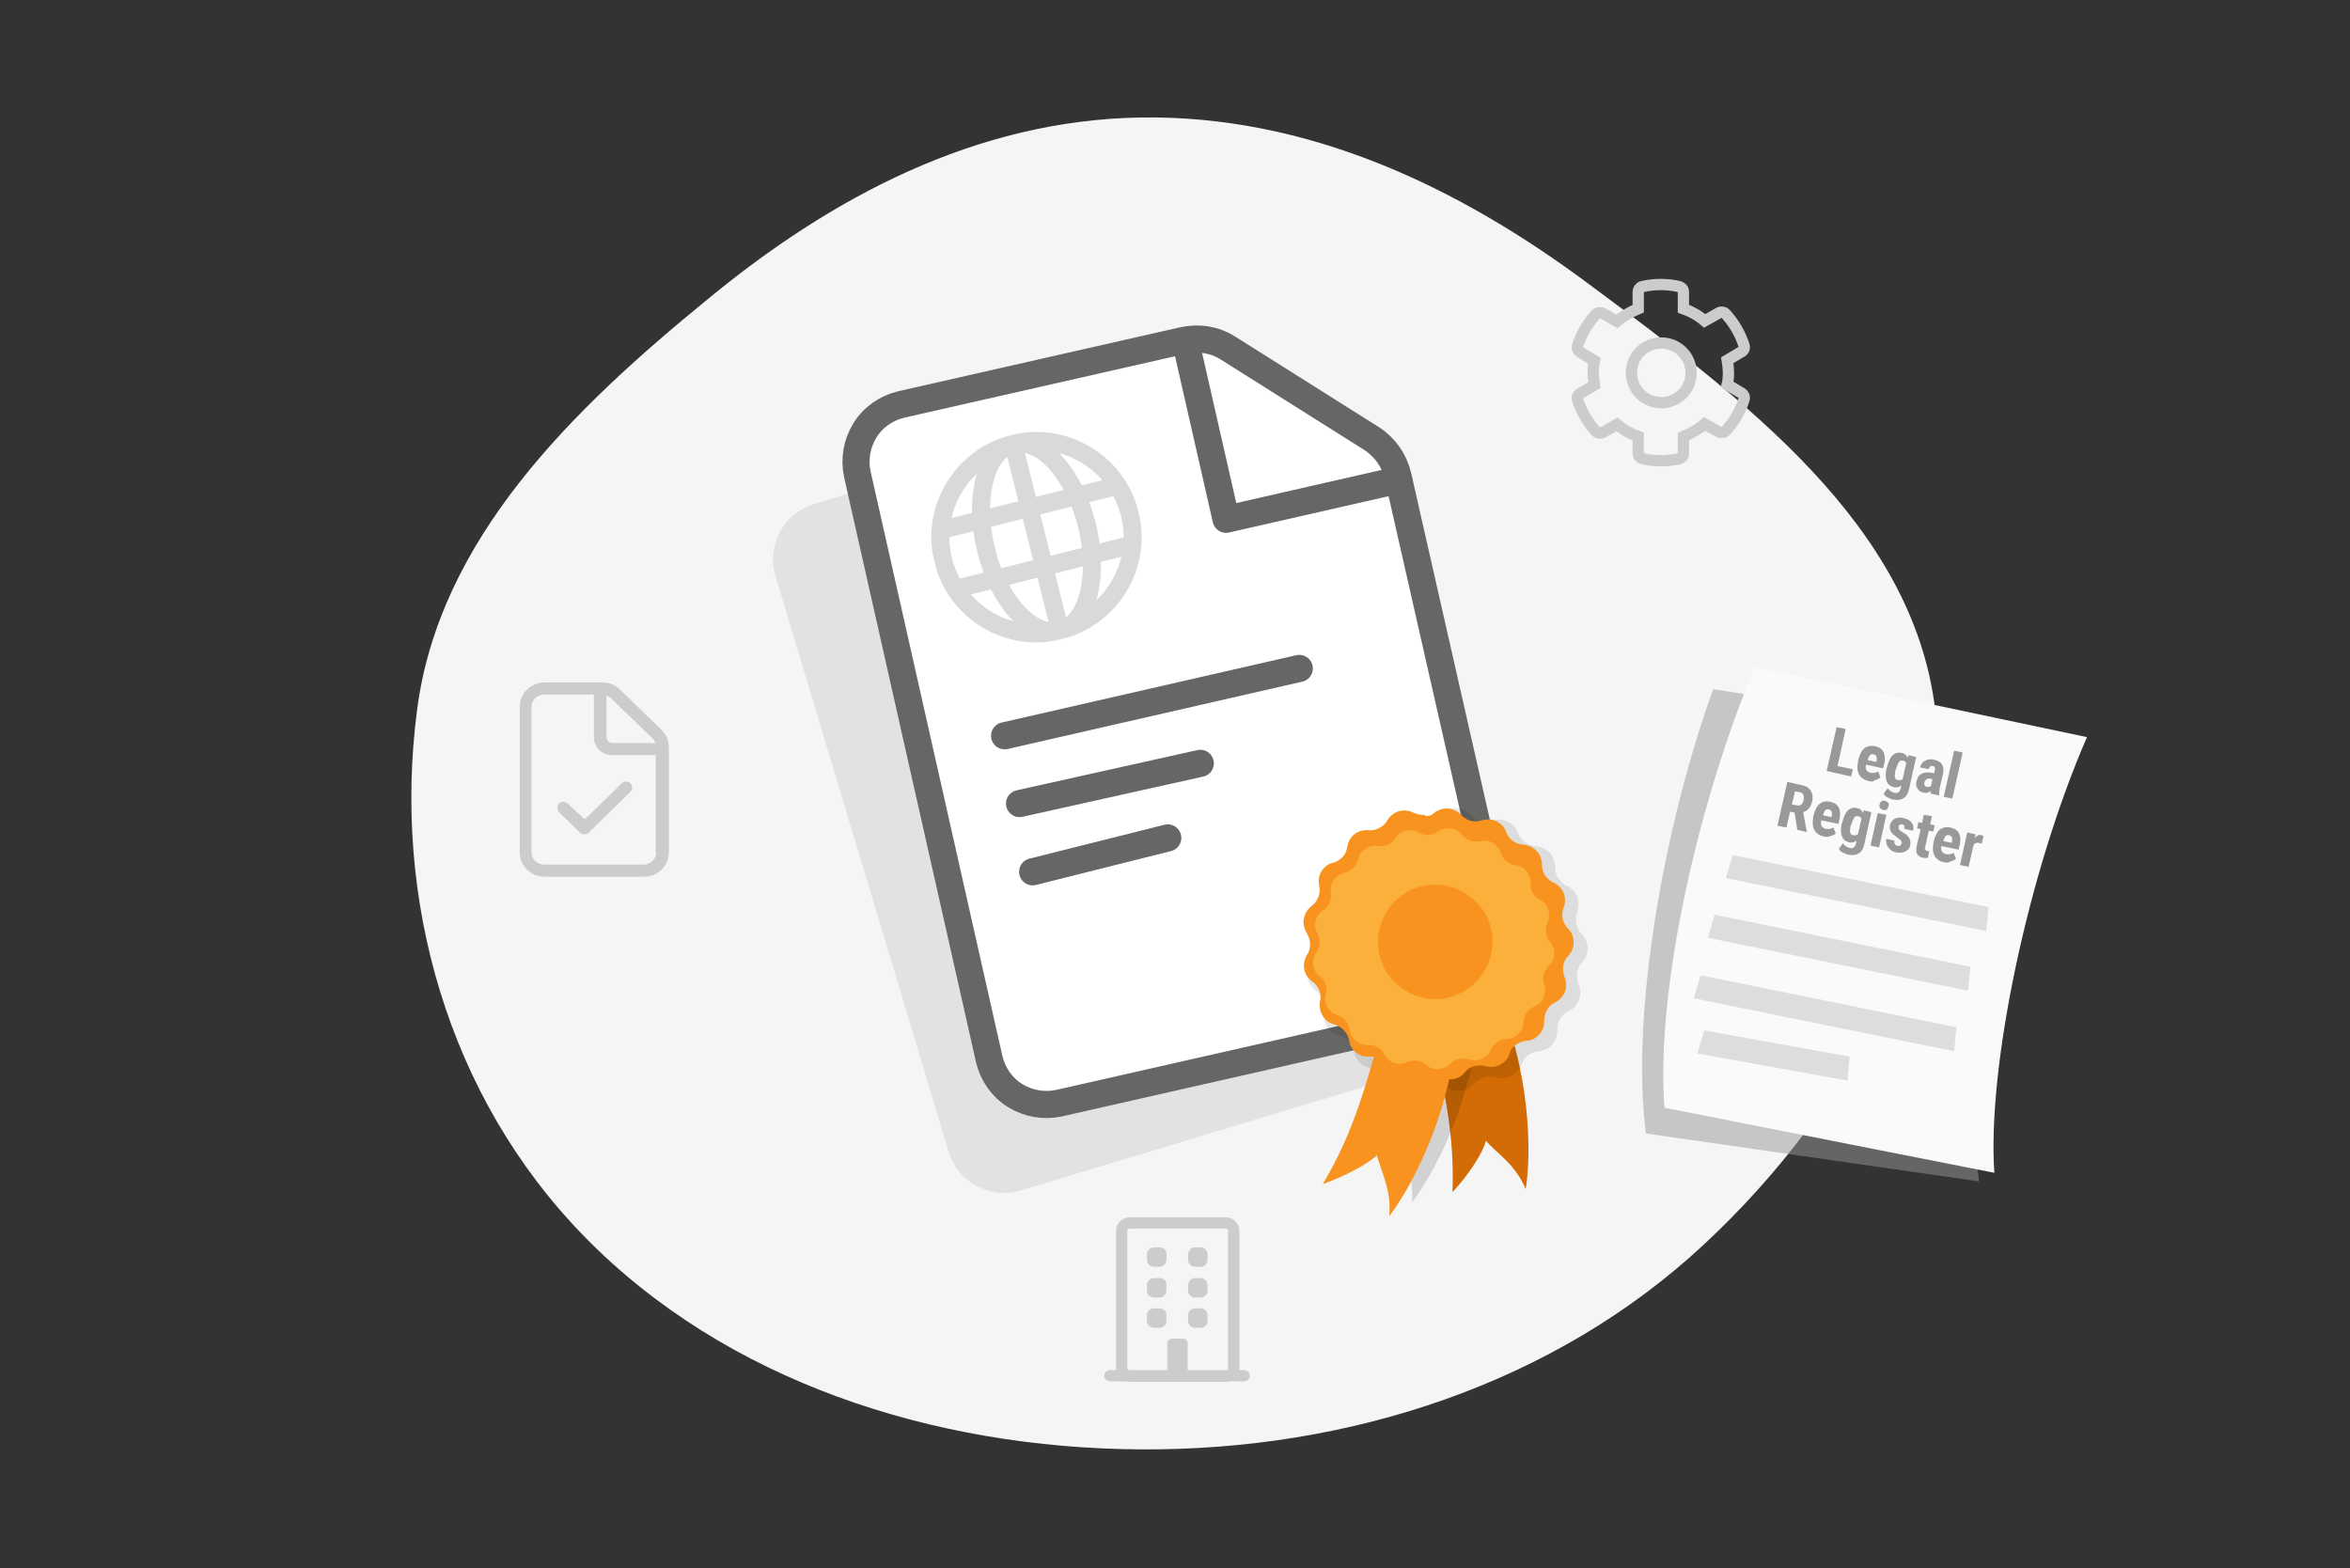 <?xml version="1.0" encoding="utf-8"?>
<!-- Generator: Adobe Illustrator 27.3.1, SVG Export Plug-In . SVG Version: 6.00 Build 0)  -->
<svg version="1.1" id="Layer_1" xmlns="http://www.w3.org/2000/svg" xmlns:xlink="http://www.w3.org/1999/xlink" x="0px" y="0px"
	 viewBox="0 0 520 347" style="enable-background:new 0 0 520 347;" xml:space="preserve">
<rect x="0" y="0" width="520" height="347" fill="#333333" stroke="none"/>
<style type="text/css">
	.st0{fill-rule:evenodd;clip-rule:evenodd;fill:#F5F5F5;}
	.st1{opacity:0.5;fill:#999999;enable-background:new    ;}
	.st2{fill:#FAFAFA;}
	.st3{fill:#999999;}
	.st4{fill:#DDDDDD;}
	.st5{fill:none;stroke:#CCCCCC;stroke-width:2.5;stroke-linecap:round;stroke-linejoin:round;}
	.st6{fill:#CCCCCC;}
	.st7{fill:#E2E2E2;}
	.st8{fill:#FFFFFF;stroke:#666665;stroke-width:6;stroke-linecap:round;stroke-linejoin:round;}
	.st9{fill:none;stroke:#666665;stroke-width:6;stroke-linecap:round;stroke-linejoin:round;}
	.st10{opacity:0.5;}
	.st11{clip-path:url(#SVGID_00000145759476224052567340000015747067274784085644_);}
	.st12{fill:none;stroke:#666665;stroke-width:4;stroke-linecap:round;stroke-linejoin:round;}
	.st13{fill:#D36C05;}
	.st14{opacity:0.1;enable-background:new    ;}
	.st15{opacity:0.141;enable-background:new    ;}
	.st16{fill:#F7931E;}
	.st17{fill:#FBB03B;}
	.st18{fill:none;stroke:#CCCCCC;stroke-width:2.5;stroke-linecap:round;stroke-miterlimit:10;}
</style>
<path class="st0" d="M252.3,26c36.9-0.6,70.2,15.2,99.2,36.8c34.2,25.4,71.7,53.2,76.7,94.1c5.3,44-17.7,87.3-51.1,118.4
	c-33,30.8-78.5,45.7-124.8,45.4c-46-0.3-91.7-15.1-123-47.1c-30.3-31-42.5-74.8-37-116.6c4.9-37.6,34-66.1,64.3-90.8
	C184,43.6,216,26.6,252.3,26z"/>
<path class="st1" d="M379.1,152.5l74.2,11.6c-11.5,30.8-18.3,74.1-15.4,97.3l-73.7-10.6C360.7,223.7,368.6,181.3,379.1,152.5z"/>
<path class="st2" d="M388.3,147.6l73.5,15.5c-13.1,30.1-22.1,73.1-20.5,96.4l-73-14.4C366.3,217.8,376.4,175.8,388.3,147.6z"/>
<path class="st3" d="M406.6,169.5l3.4,0.7l-0.4,1.6l-5.4-1.2l2.2-9.7l2,0.4L406.6,169.5z M413.5,172.8c-1-0.2-1.7-0.7-2.1-1.4
	c-0.4-0.7-0.5-1.6-0.3-2.7l0.1-0.6c0.3-1.1,0.7-2,1.3-2.5s1.4-0.7,2.4-0.5c0.9,0.2,1.5,0.6,1.9,1.3c0.3,0.7,0.4,1.6,0.1,2.7
	l-0.2,0.9l-3.8-0.8c-0.1,0.5-0.1,1,0.1,1.2c0.2,0.3,0.5,0.5,0.9,0.6c0.6,0.1,1.2,0,1.7-0.3l0.5,1.3c-0.3,0.3-0.7,0.5-1.2,0.6
	C414.5,173,414,173,413.5,172.8z M413.3,168.2l1.9,0.4l0-0.2c0.1-0.4,0.1-0.8,0-1c-0.1-0.3-0.3-0.4-0.6-0.5c-0.3-0.1-0.6,0-0.8,0.2
	C413.6,167.3,413.4,167.6,413.3,168.2z M417.6,169.6c0.3-1.2,0.7-2,1.2-2.5c0.6-0.5,1.2-0.7,2-0.5c0.7,0.1,1.1,0.5,1.3,1.1l0.2-0.6
	l1.7,0.4l-1.6,7.2c-0.2,0.9-0.6,1.6-1.2,1.9c-0.6,0.4-1.4,0.5-2.4,0.3c-0.4-0.1-0.8-0.3-1.2-0.5c-0.4-0.2-0.7-0.5-0.8-0.8l0.9-1.2
	c0.1,0.2,0.3,0.4,0.6,0.6c0.3,0.2,0.5,0.3,0.8,0.4c0.4,0.1,0.7,0.1,1-0.1c0.2-0.2,0.4-0.5,0.5-0.9l0.1-0.6c-0.5,0.4-1,0.5-1.6,0.4
	c-0.8-0.2-1.3-0.6-1.6-1.3c-0.3-0.7-0.3-1.6-0.1-2.7L417.6,169.6z M419.4,170.5c-0.1,0.7-0.2,1.2-0.1,1.5c0.1,0.3,0.3,0.6,0.7,0.6
	c0.4,0.1,0.7,0,1-0.2l0.8-3.5c-0.1-0.3-0.4-0.6-0.7-0.6c-0.4-0.1-0.7,0-0.9,0.3c-0.2,0.3-0.4,0.7-0.6,1.4L419.4,170.5z M427.2,175.6
	c0-0.1,0-0.3,0-0.6c-0.4,0.4-1,0.5-1.5,0.4c-0.6-0.1-1.1-0.4-1.4-0.9c-0.3-0.5-0.4-1-0.2-1.7c0.2-0.8,0.5-1.3,1.1-1.6
	c0.6-0.3,1.3-0.4,2.2-0.2l0.6,0.1l0.1-0.6c0.1-0.3,0.1-0.6,0-0.7c-0.1-0.2-0.2-0.3-0.4-0.3c-0.5-0.1-0.8,0.1-0.9,0.7l-1.9-0.4
	c0.1-0.7,0.5-1.2,1.1-1.5c0.6-0.3,1.3-0.4,2-0.2c0.8,0.2,1.4,0.5,1.7,1c0.3,0.5,0.4,1.1,0.3,1.9l-0.8,3.4c-0.1,0.6-0.1,1.1-0.1,1.5
	l0,0.1L427.2,175.6z M426.3,174.1c0.2,0,0.4,0,0.6,0c0.2-0.1,0.3-0.1,0.4-0.2l0.3-1.5l-0.5-0.1c-0.3-0.1-0.6,0-0.8,0.1
	c-0.2,0.2-0.4,0.4-0.5,0.8C425.8,173.7,425.9,174,426.3,174.1z M432,176.7l-1.9-0.4l2.3-10.2l1.9,0.4L432,176.7z M397.1,179.8
	l-1-0.2l-0.8,3.5l-2-0.4l2.2-9.7l3.1,0.7c1,0.2,1.7,0.6,2.1,1.3c0.4,0.6,0.5,1.4,0.3,2.3c-0.3,1.3-1,2.1-2,2.4l0.8,4.3l0,0.1
	l-2.1-0.5L397.1,179.8z M396.5,178l1.1,0.2c0.4,0.1,0.7,0,1-0.2c0.3-0.2,0.4-0.5,0.5-1c0.2-1-0.1-1.5-0.8-1.7l-1.1-0.2L396.5,178z
	 M403.6,185.1c-1-0.2-1.7-0.7-2.1-1.4c-0.4-0.7-0.5-1.6-0.3-2.7l0.1-0.6c0.3-1.1,0.7-2,1.3-2.5s1.4-0.7,2.4-0.5
	c0.9,0.2,1.5,0.6,1.9,1.3c0.3,0.7,0.4,1.6,0.1,2.7l-0.2,0.9l-3.8-0.8c-0.1,0.5-0.1,1,0.1,1.3c0.2,0.3,0.5,0.5,0.9,0.6
	c0.6,0.1,1.2,0,1.7-0.3l0.5,1.3c-0.3,0.3-0.7,0.5-1.2,0.6C404.6,185.2,404.1,185.2,403.6,185.1z M403.4,180.4l1.9,0.4l0-0.2
	c0.1-0.4,0.1-0.8,0-1c-0.1-0.3-0.3-0.4-0.6-0.5c-0.3-0.1-0.6,0-0.8,0.2C403.7,179.5,403.5,179.9,403.4,180.4z M407.7,181.8
	c0.3-1.2,0.7-2,1.2-2.5c0.6-0.5,1.2-0.7,2-0.5c0.7,0.1,1.1,0.5,1.3,1.1l0.2-0.6l1.7,0.4l-1.6,7.2c-0.2,0.9-0.6,1.6-1.2,1.9
	c-0.6,0.4-1.4,0.5-2.4,0.3c-0.4-0.1-0.8-0.3-1.2-0.5c-0.4-0.2-0.7-0.5-0.8-0.8l0.9-1.2c0.1,0.2,0.3,0.4,0.6,0.6
	c0.3,0.2,0.5,0.3,0.8,0.4c0.4,0.1,0.7,0.1,1-0.1c0.2-0.2,0.4-0.5,0.5-0.9l0.1-0.6c-0.5,0.4-1,0.5-1.6,0.4c-0.8-0.2-1.3-0.6-1.6-1.3
	c-0.3-0.7-0.3-1.6-0.1-2.7L407.7,181.8z M409.5,182.7c-0.1,0.7-0.2,1.2-0.1,1.5c0.1,0.3,0.3,0.6,0.7,0.6c0.4,0.1,0.7,0,1-0.2
	l0.8-3.4c-0.1-0.3-0.4-0.6-0.7-0.6c-0.4-0.1-0.7,0-0.9,0.3c-0.2,0.3-0.4,0.7-0.6,1.4L409.5,182.7z M415.8,187.5l-1.9-0.4l1.6-7.2
	l1.9,0.4L415.8,187.5z M415.9,178c0.1-0.3,0.2-0.5,0.4-0.7c0.2-0.1,0.5-0.2,0.8-0.1c0.3,0.1,0.5,0.2,0.7,0.4
	c0.1,0.2,0.2,0.5,0.1,0.8c-0.1,0.3-0.2,0.5-0.4,0.7c-0.2,0.2-0.5,0.2-0.8,0.1c-0.3-0.1-0.5-0.2-0.7-0.4
	C415.9,178.6,415.8,178.3,415.9,178z M420.8,186.6c0-0.2,0-0.3-0.1-0.5c-0.1-0.2-0.4-0.4-0.9-0.8c-0.7-0.5-1.2-0.9-1.4-1.3
	c-0.2-0.4-0.3-0.9-0.2-1.4c0.1-0.6,0.5-1.1,1-1.4c0.6-0.3,1.2-0.4,2-0.2c0.8,0.2,1.4,0.5,1.8,1c0.4,0.5,0.5,1.1,0.3,1.8l-1.9-0.4
	c0.1-0.6,0-0.9-0.5-1c-0.2,0-0.4,0-0.5,0.1c-0.2,0.1-0.3,0.3-0.3,0.5c0,0.2,0,0.3,0.1,0.5c0.1,0.2,0.4,0.4,0.9,0.7
	c0.7,0.4,1.2,0.9,1.4,1.3c0.2,0.4,0.3,0.9,0.2,1.5c-0.1,0.6-0.5,1.1-1.1,1.4c-0.6,0.3-1.3,0.3-2,0.2c-0.5-0.1-1-0.3-1.3-0.6
	c-0.4-0.3-0.6-0.7-0.8-1.1c-0.1-0.4-0.2-0.8-0.1-1.3l1.8,0.4c-0.1,0.3,0,0.6,0.1,0.8c0.1,0.2,0.3,0.3,0.7,0.4
	C420.4,187.2,420.7,187,420.8,186.6z M427.5,180.6l-0.4,1.8l1,0.2l-0.3,1.4l-1-0.2l-0.8,3.6c-0.1,0.3-0.1,0.5,0,0.6
	c0.1,0.1,0.2,0.2,0.4,0.3c0.2,0,0.3,0.1,0.5,0l-0.3,1.5c-0.3,0.1-0.7,0-1.1,0c-1.2-0.3-1.7-1.1-1.4-2.5l0.9-3.8l-0.8-0.2l0.3-1.4
	l0.8,0.2l0.4-1.8L427.5,180.6z M430.2,190.8c-1-0.2-1.7-0.7-2.1-1.4c-0.4-0.7-0.5-1.6-0.3-2.7l0.1-0.6c0.3-1.1,0.7-2,1.3-2.5
	c0.6-0.5,1.4-0.7,2.4-0.5c0.9,0.2,1.5,0.6,1.9,1.3c0.3,0.7,0.4,1.6,0.1,2.7l-0.2,0.9l-3.8-0.8c-0.1,0.5-0.1,1,0.1,1.2
	c0.2,0.3,0.5,0.5,0.9,0.6c0.6,0.1,1.2,0,1.7-0.3l0.5,1.3c-0.3,0.3-0.7,0.5-1.2,0.6C431.2,190.9,430.7,190.9,430.2,190.8z M430,186.1
	l1.9,0.4l0-0.2c0.1-0.4,0.1-0.8,0-1c-0.1-0.3-0.3-0.4-0.6-0.5c-0.3-0.1-0.6,0-0.8,0.2C430.3,185.2,430.2,185.6,430,186.1z
	 M438.5,186.7l-0.6-0.2c-0.5-0.1-0.9,0-1.2,0.5l-1.1,4.8l-1.9-0.4l1.6-7.2l1.8,0.4l-0.1,0.8c0.4-0.5,0.9-0.8,1.4-0.6
	c0.2,0,0.4,0.1,0.5,0.2L438.5,186.7z"/>
<path class="st4" d="M383.4,189.2l-1.5,5.1l57.6,11.7l0.5-5.3L383.4,189.2z"/>
<path class="st4" d="M379.4,202.4l-1.5,5.1l57.6,11.7l0.5-5.3L379.4,202.4z"/>
<path class="st4" d="M376.3,215.8l-1.5,5.1l57.6,11.7l0.5-5.3L376.3,215.8z"/>
<path class="st4" d="M377.1,228l-1.5,5.1l33.2,6l0.5-5.3L377.1,228z"/>
<path class="st5" d="M271.2,270.6H250c-1,0-1.8,0.8-1.8,1.8v30.3c0,1,0.8,1.8,1.8,1.8h21.2c1,0,1.8-0.8,1.8-1.8v-30.3
	C273,271.4,272.2,270.6,271.2,270.6z"/>
<path class="st6" d="M256.6,276h-1.3c-0.8,0-1.5,0.7-1.5,1.5v1.3c0,0.8,0.7,1.5,1.5,1.5h1.3c0.8,0,1.5-0.7,1.5-1.5v-1.3
	C258.2,276.7,257.5,276,256.6,276z"/>
<path class="st6" d="M265.7,276h-1.3c-0.8,0-1.5,0.7-1.5,1.5v1.3c0,0.8,0.7,1.5,1.5,1.5h1.3c0.8,0,1.5-0.7,1.5-1.5v-1.3
	C267.2,276.7,266.5,276,265.7,276z"/>
<path class="st6" d="M256.6,282.8h-1.3c-0.8,0-1.5,0.7-1.5,1.5v1.3c0,0.8,0.7,1.5,1.5,1.5h1.3c0.8,0,1.5-0.7,1.5-1.5v-1.3
	C258.2,283.5,257.5,282.8,256.6,282.8z"/>
<path class="st6" d="M265.7,282.8h-1.3c-0.8,0-1.5,0.7-1.5,1.5v1.3c0,0.8,0.7,1.5,1.5,1.5h1.3c0.8,0,1.5-0.7,1.5-1.5v-1.3
	C267.2,283.5,266.5,282.8,265.7,282.8z"/>
<path class="st6" d="M256.6,289.5h-1.3c-0.8,0-1.5,0.7-1.5,1.5v1.3c0,0.8,0.7,1.5,1.5,1.5h1.3c0.8,0,1.5-0.7,1.5-1.5v-1.3
	C258.2,290.2,257.5,289.5,256.6,289.5z"/>
<path class="st6" d="M265.7,289.5h-1.3c-0.8,0-1.5,0.7-1.5,1.5v1.3c0,0.8,0.7,1.5,1.5,1.5h1.3c0.8,0,1.5-0.7,1.5-1.5v-1.3
	C267.2,290.2,266.5,289.5,265.7,289.5z"/>
<path class="st6" d="M258.3,304.4v-7.2c0-0.1,0-0.2,0.1-0.4s0.1-0.2,0.2-0.3c0.1-0.1,0.2-0.2,0.3-0.2c0.1,0,0.2-0.1,0.4-0.1h2.5
	c0.2,0,0.5,0.1,0.7,0.3c0.2,0.2,0.3,0.4,0.3,0.7v7.2H258.3z"/>
<path class="st5" d="M245.6,304.4h29.7"/>
<path class="st7" d="M209.9,254.8c1,3.3,3.2,6,6.2,7.6c3,1.6,6.5,2,9.8,1l87.1-26.3c1.6-0.5,3.1-1.3,4.4-2.4
	c1.3-1.1,2.4-2.4,3.2-3.9c0.8-1.5,1.3-3.1,1.5-4.8c0.2-1.7,0-3.4-0.5-5L291,119.5c-1-3.3-3.2-6-6.2-7.7L251.5,94
	c-1.5-0.8-3.1-1.3-4.8-1.5c-1.7-0.2-3.4,0-5,0.5l-61.5,18.5c-3.3,1-6,3.2-7.6,6.2c-1.6,3-2,6.5-1,9.8L209.9,254.8z"/>
<path class="st8" d="M218.9,234.4c0.8,3.3,2.8,6.2,5.7,8c2.9,1.8,6.4,2.4,9.7,1.7L323,224c1.6-0.4,3.2-1.1,4.6-2
	c1.4-1,2.6-2.2,3.5-3.6c0.9-1.4,1.5-3,1.8-4.7c0.3-1.7,0.2-3.4-0.1-5l-23.5-103.5c-0.8-3.3-2.8-6.2-5.7-8.1l-31.9-20.1
	c-1.4-0.9-3-1.5-4.7-1.8c-1.7-0.3-3.4-0.2-5,0.1l-62.6,14.2c-3.3,0.8-6.2,2.8-8,5.7c-1.8,2.9-2.4,6.4-1.7,9.7L218.9,234.4z"/>
<path class="st9" d="M262.6,76.7l8.7,38.2l38.2-8.7"/>
<g class="st10">
	<g>
		<defs>
			
				<rect id="SVGID_1_" x="206.1" y="95.6" transform="matrix(0.97 -0.243 0.243 0.97 -22.008 59.271)" width="46.5" height="46.5"/>
		</defs>
		<clipPath id="SVGID_00000178921825344061040480000018190240440598526648_">
			<use xlink:href="#SVGID_1_"  style="overflow:visible;"/>
		</clipPath>
		<g style="clip-path:url(#SVGID_00000178921825344061040480000018190240440598526648_);">
			<g class="st10">
				<path class="st12" d="M234.5,139.5c11.4-2.9,18.3-14.4,15.5-25.8c-2.9-11.4-14.4-18.3-25.8-15.5c-11.4,2.9-18.3,14.4-15.5,25.8
					C211.6,135.4,223.1,142.4,234.5,139.5z"/>
				<path class="st12" d="M234.5,139.5c6.2-1.5,8.8-12,6-23.4c-2.9-11.4-10.2-19.4-16.3-17.8c-6.2,1.5-8.8,12-6,23.4
					S228.4,141.1,234.5,139.5z"/>
				<path class="st12" d="M208.9,117.1l37.9-9.5"/>
				<path class="st12" d="M211.9,130.2l37.9-9.5"/>
				<path class="st12" d="M224.3,98.5l10.2,40.8"/>
			</g>
		</g>
	</g>
</g>
<path class="st9" d="M222.3,162.8l65.2-14.9"/>
<path class="st9" d="M225.6,177.8l40-8.9"/>
<path class="st9" d="M228.5,192.9l29.9-7.5"/>
<path class="st13" d="M315.9,224.8c3.6,15.8,6,25.8,5.5,39c3.6-3.9,6.8-8.8,7.4-11.4c2,2.5,6.5,5.1,8.8,10.7
	c1.3-7.7,1.1-26.2-6.4-42.8L315.9,224.8z"/>
<path class="st14" d="M319.2,179.8c0.9-0.7,2.1-1.1,3.2-1c1.2,0.1,2.2,0.6,3,1.5c0.6,0.7,1.3,1.1,2.2,1.4c0.8,0.2,1.7,0.2,2.6-0.1
	c1.1-0.4,2.3-0.3,3.4,0.2s1.9,1.4,2.3,2.5c0.3,0.8,0.8,1.5,1.6,2.1c0.7,0.5,1.5,0.8,2.4,0.9c1.2,0.1,2.3,0.6,3,1.4
	c0.8,0.9,1.2,2,1.2,3.1c0,0.9,0.2,1.7,0.7,2.5c0.5,0.7,1.1,1.3,1.9,1.7c1.1,0.5,1.9,1.4,2.3,2.4c0.4,1.1,0.4,2.3,0,3.4
	c-0.3,0.8-0.4,1.7-0.2,2.6c0.2,0.9,0.6,1.7,1.2,2.3c0.8,0.8,1.3,1.9,1.3,3.1c0,1.2-0.4,2.3-1.2,3.1c-0.6,0.6-1,1.4-1.1,2.3
	s0,1.8,0.3,2.6c0.5,1.1,0.5,2.3,0.1,3.4c-0.4,1.1-1.2,2-2.3,2.5c-0.8,0.4-1.5,1-1.9,1.7c-0.5,0.8-0.7,1.6-0.6,2.5
	c0,1.2-0.4,2.3-1.1,3.2c-0.8,0.9-1.9,1.4-3,1.5c-0.9,0.1-1.7,0.4-2.4,0.9s-1.2,1.3-1.5,2.1c-0.4,1.1-1.2,2-2.2,2.5
	c-1,0.5-2.2,0.6-3.4,0.3c-0.8-0.3-1.7-0.3-2.6,0c-0.8,0.3-1.6,0.7-2.2,1.4c-0.8,0.9-1.8,1.5-3,1.6c-1.2,0.1-2.3-0.2-3.2-0.9
	c-0.7-0.5-1.5-0.9-2.4-0.9c-0.9-0.1-1.8,0.1-2.5,0.5c-1,0.6-2.2,0.7-3.3,0.4c-1.1-0.3-2.1-1-2.7-2c-0.5-0.8-1.1-1.4-1.9-1.7
	s-1.7-0.5-2.5-0.4c-1.2,0.2-2.3-0.2-3.3-0.8c-0.9-0.7-1.6-1.7-1.8-2.9c-0.1-0.9-0.5-1.7-1.1-2.3c-0.6-0.6-1.4-1.1-2.2-1.3
	c-1.1-0.3-2.1-1-2.7-2c-0.6-1-0.8-2.2-0.6-3.3c0.2-0.9,0.1-1.8-0.2-2.6c-0.3-0.8-0.9-1.5-1.6-2c-1-0.7-1.6-1.7-1.8-2.8
	c-0.2-1.1,0-2.3,0.6-3.3c0.5-0.7,0.7-1.6,0.7-2.5c0-0.9-0.3-1.7-0.8-2.5c-0.6-1-0.9-2.1-0.7-3.3c0.2-1.1,0.8-2.2,1.8-2.9
	c0.7-0.5,1.2-1.2,1.6-2.1c0.3-0.8,0.4-1.7,0.2-2.6c-0.3-1.1-0.1-2.3,0.5-3.3c0.6-1,1.6-1.7,2.7-2c0.8-0.2,1.6-0.7,2.2-1.4
	c0.6-0.7,1-1.5,1.1-2.3c0.2-1.2,0.8-2.2,1.7-2.9c0.9-0.7,2.1-1,3.2-0.9c0.9,0.1,1.8-0.1,2.5-0.5c0.8-0.4,1.4-1,1.9-1.8
	c0.6-1,1.5-1.8,2.6-2.1c1.1-0.3,2.3-0.2,3.4,0.3c0.8,0.4,1.7,0.6,2.5,0.5C317.7,180.6,318.5,180.3,319.2,179.8z"/>
<path class="st15" d="M311.5,222.1c-4.4,15.6-7,25.5-13.8,36.9c5-1.8,10.2-4.5,12-6.5c0.6,3.2,3.3,7.6,2.7,13.6
	c4.8-6.2,13.5-22.5,14.8-40.7L311.5,222.1z"/>
<path class="st16" d="M306.5,225.1c-4.4,15.6-7,25.5-13.8,36.9c5-1.8,10.2-4.5,12-6.5c0.6,3.2,3.3,7.6,2.7,13.6
	c4.8-6.2,13.5-22.5,14.8-40.7L306.5,225.1z"/>
<path class="st16" d="M317.3,179.9c0.9-0.7,2-1.1,3.1-1c1.1,0.1,2.2,0.6,2.9,1.4c0.6,0.6,1.3,1.1,2.1,1.3c0.8,0.2,1.7,0.2,2.5-0.1
	c1.1-0.3,2.2-0.3,3.2,0.2c1,0.5,1.8,1.3,2.2,2.4c0.3,0.8,0.8,1.5,1.5,2c0.7,0.5,1.5,0.8,2.3,0.8c1.1,0.1,2.2,0.6,2.9,1.4
	c0.8,0.8,1.2,1.9,1.2,3c0,0.8,0.2,1.7,0.7,2.4c0.5,0.7,1.1,1.3,1.9,1.6c1,0.5,1.8,1.3,2.2,2.3c0.4,1,0.4,2.2,0,3.2
	c-0.3,0.8-0.4,1.6-0.2,2.5c0.2,0.8,0.6,1.6,1.2,2.2c0.8,0.8,1.2,1.9,1.2,3c0,1.1-0.4,2.2-1.2,3c-0.6,0.6-1,1.4-1.1,2.2
	s0,1.7,0.3,2.5c0.4,1,0.5,2.2,0.1,3.2c-0.4,1-1.2,1.9-2.2,2.4c-0.8,0.4-1.4,0.9-1.8,1.7c-0.4,0.7-0.6,1.6-0.6,2.4
	c0,1.1-0.3,2.2-1.1,3c-0.7,0.8-1.8,1.4-2.9,1.4c-0.8,0.1-1.6,0.4-2.3,0.9c-0.7,0.5-1.2,1.2-1.4,2c-0.4,1.1-1.1,1.9-2.1,2.4
	c-1,0.5-2.1,0.6-3.2,0.3c-0.8-0.2-1.7-0.2-2.5,0c-0.8,0.2-1.5,0.7-2.1,1.4c-0.7,0.9-1.7,1.4-2.9,1.5c-1.1,0.1-2.2-0.2-3.1-0.9
	c-0.7-0.5-1.5-0.8-2.3-0.9c-0.8-0.1-1.7,0.1-2.4,0.5c-1,0.5-2.1,0.7-3.2,0.4c-1.1-0.3-2-1-2.6-2c-0.4-0.7-1.1-1.3-1.8-1.7
	c-0.8-0.4-1.6-0.5-2.5-0.4c-1.1,0.1-2.2-0.1-3.1-0.8c-0.9-0.7-1.5-1.6-1.7-2.8c-0.1-0.8-0.5-1.6-1.1-2.2c-0.6-0.6-1.3-1.1-2.1-1.3
	c-1.1-0.3-2-0.9-2.6-1.9c-0.6-0.9-0.8-2.1-0.6-3.2c0.2-0.8,0.1-1.7-0.2-2.5c-0.3-0.8-0.9-1.5-1.5-1.9c-0.9-0.6-1.6-1.6-1.8-2.7
	c-0.2-1.1,0-2.2,0.6-3.2c0.5-0.7,0.7-1.5,0.7-2.4c0-0.8-0.3-1.7-0.7-2.4c-0.6-0.9-0.9-2.1-0.7-3.2c0.2-1.1,0.8-2.1,1.7-2.8
	c0.7-0.5,1.2-1.2,1.5-2c0.3-0.8,0.4-1.7,0.2-2.5c-0.2-1.1-0.1-2.2,0.5-3.2c0.6-1,1.5-1.7,2.6-1.9c0.8-0.2,1.5-0.7,2.1-1.3
	c0.6-0.6,0.9-1.4,1-2.2c0.2-1.1,0.7-2.1,1.6-2.8c0.9-0.7,2-1,3.1-0.9c0.8,0.1,1.7-0.1,2.4-0.5c0.8-0.4,1.4-1,1.8-1.7
	c0.6-1,1.5-1.7,2.5-2c1.1-0.3,2.2-0.2,3.2,0.3c0.8,0.4,1.6,0.6,2.4,0.5C315.8,180.8,316.6,180.5,317.3,179.9z"/>
<path class="st17" d="M308.8,185.4c0.5-0.8,1.4-1.4,2.4-1.6c1-0.2,2-0.1,2.8,0.4c0.6,0.4,1.4,0.6,2.1,0.5c0.7,0,1.5-0.3,2.1-0.7
	c0.8-0.6,1.8-0.8,2.8-0.7s1.9,0.7,2.5,1.4c0.5,0.6,1.1,1,1.8,1.3c0.7,0.2,1.5,0.3,2.2,0.1c1-0.2,2-0.1,2.8,0.4
	c0.9,0.5,1.5,1.3,1.8,2.2c0.2,0.7,0.6,1.4,1.2,1.8c0.6,0.5,1.3,0.8,2,0.9c1,0.1,1.9,0.6,2.5,1.4c0.6,0.8,0.9,1.8,0.9,2.7
	c-0.1,0.7,0.1,1.5,0.5,2.1c0.4,0.7,0.9,1.2,1.6,1.5c0.9,0.5,1.5,1.3,1.8,2.2c0.3,0.9,0.2,2-0.2,2.9c-0.3,0.7-0.4,1.4-0.3,2.2
	s0.4,1.4,0.9,2c0.6,0.8,1,1.7,0.9,2.7c0,1-0.5,1.9-1.2,2.6c-0.5,0.5-0.9,1.2-1.1,1.9c-0.2,0.7-0.1,1.5,0.1,2.2
	c0.3,0.9,0.3,2-0.1,2.9c-0.4,0.9-1.1,1.6-2.1,2c-0.7,0.3-1.3,0.8-1.7,1.4c-0.4,0.6-0.7,1.3-0.7,2.1c0,1-0.4,1.9-1.1,2.6
	c-0.7,0.7-1.7,1.1-2.6,1.1c-0.7,0-1.5,0.2-2.1,0.7c-0.6,0.4-1.1,1-1.4,1.7c-0.4,0.9-1.1,1.6-2,2c-0.9,0.4-1.9,0.4-2.9,0.1
	c-0.7-0.3-1.5-0.3-2.2-0.1c-0.7,0.2-1.4,0.5-1.9,1.1c-0.7,0.7-1.6,1.1-2.6,1.2c-1,0-2-0.3-2.7-1c-0.6-0.5-1.3-0.8-2-0.9
	c-0.7-0.1-1.5,0-2.2,0.3c-0.9,0.4-1.9,0.5-2.9,0.2c-0.9-0.3-1.7-1-2.2-1.9c-0.3-0.7-0.9-1.2-1.5-1.6c-0.7-0.4-1.4-0.5-2.1-0.5
	c-1,0.1-2-0.3-2.7-0.9c-0.8-0.6-1.2-1.5-1.4-2.5c-0.1-0.7-0.4-1.4-0.9-2c-0.5-0.6-1.1-1-1.8-1.2c-0.9-0.3-1.7-0.9-2.2-1.8
	s-0.6-1.9-0.3-2.8c0.2-0.7,0.2-1.5-0.1-2.2c-0.2-0.7-0.7-1.3-1.3-1.8c-0.8-0.6-1.3-1.5-1.4-2.5c-0.1-1,0.1-2,0.7-2.8
	c0.4-0.6,0.7-1.3,0.7-2.1c0-0.7-0.1-1.5-0.5-2.1c-0.5-0.9-0.6-1.9-0.4-2.8s0.8-1.8,1.7-2.3c0.6-0.4,1.1-1,1.4-1.7
	c0.3-0.7,0.4-1.4,0.3-2.2c-0.2-1,0.1-2,0.6-2.8c0.6-0.8,1.4-1.4,2.4-1.6c0.7-0.1,1.4-0.5,1.9-1c0.5-0.5,0.9-1.2,1.1-1.9
	c0.2-1,0.8-1.8,1.6-2.4c0.8-0.6,1.8-0.8,2.8-0.6c0.7,0.1,1.5,0,2.2-0.3C307.8,186.5,308.4,186,308.8,185.4z"/>
<path class="st16" d="M318.9,221c6.9-0.7,12-7,11.3-13.9c-0.7-6.9-7-12-13.9-11.3c-7,0.7-12,7-11.3,13.9
	C305.7,216.7,312,221.7,318.9,221z"/>
<path class="st18" d="M367.6,89.1c3.6,0,6.6-2.9,6.6-6.6c0-3.6-2.9-6.6-6.6-6.6s-6.6,2.9-6.6,6.6C361,86.1,363.9,89.1,367.6,89.1z"
	/>
<path class="st18" d="M372.5,68.3c1.7,0.6,3.3,1.5,4.7,2.7l3.2-1.8c0.2-0.1,0.5-0.2,0.8-0.1c0.3,0,0.5,0.2,0.7,0.4
	c1.8,2,3.2,4.4,4,6.9c0.1,0.3,0.1,0.6,0,0.8c-0.1,0.3-0.3,0.5-0.5,0.6l-3.2,1.9c0.3,1.8,0.4,3.6,0,5.4l3.2,1.9
	c0.2,0.1,0.4,0.4,0.5,0.6c0.1,0.3,0.1,0.6,0,0.8c-0.8,2.6-2.2,4.9-4,6.9c-0.2,0.2-0.4,0.4-0.7,0.4c-0.3,0-0.6,0-0.8-0.1l-3.2-1.8
	c-1.4,1.2-3,2.1-4.7,2.8l0,3.7c0,0.3-0.1,0.6-0.3,0.8c-0.2,0.2-0.4,0.4-0.7,0.4c-2.6,0.6-5.4,0.6-8,0c-0.3-0.1-0.5-0.2-0.7-0.4
	c-0.2-0.2-0.3-0.5-0.3-0.8l0-3.7c-1.7-0.6-3.3-1.5-4.7-2.7l-3.2,1.8c-0.2,0.1-0.5,0.2-0.8,0.1c-0.3,0-0.5-0.2-0.7-0.4
	c-1.8-2-3.2-4.4-4-6.9c-0.1-0.3-0.1-0.6,0-0.8c0.1-0.3,0.3-0.5,0.5-0.6l3.2-1.9c-0.3-1.8-0.4-3.6,0-5.4l-3.2-1.9
	c-0.2-0.1-0.4-0.4-0.5-0.6c-0.1-0.3-0.1-0.6,0-0.8c0.8-2.6,2.2-4.9,4-6.9c0.2-0.2,0.4-0.4,0.7-0.4s0.6,0,0.8,0.1l3.2,1.8
	c1.4-1.2,3-2.1,4.7-2.8l0-3.7c0-0.3,0.1-0.6,0.3-0.8c0.2-0.2,0.4-0.4,0.7-0.4c2.6-0.6,5.4-0.6,8,0c0.3,0.1,0.5,0.2,0.7,0.4
	c0.2,0.2,0.3,0.5,0.3,0.8L372.5,68.3z"/>
<path class="st6" d="M146.4,161.5l-9.2-8.9c-1-1-2.4-1.6-3.9-1.6h-12.8c-3,0-5.5,2.4-5.5,5.4l0,32.2c0,3,2.5,5.4,5.5,5.4h22
	c3,0,5.5-2.4,5.5-5.4v-23.3C148,163.9,147.4,162.5,146.4,161.5z M134.2,153.9c0.4,0.1,0.7,0.3,1,0.6l9.2,8.9c0.3,0.3,0.5,0.6,0.6,1
	h-9.4c-0.8,0-1.4-0.6-1.4-1.3V153.9z M145.2,188.6c0,1.5-1.2,2.7-2.8,2.7h-22c-1.5,0-2.8-1.2-2.8-2.7v-32.2c0-1.5,1.2-2.7,2.8-2.7
	h11v9.4c0,2.2,1.8,4,4.1,4h9.6V188.6z M125.6,177.8c-0.5-0.5-1.4-0.5-1.9,0c-0.5,0.5-0.5,1.4,0,1.9l4.6,4.5c0.3,0.3,0.6,0.4,1,0.4
	c0.3,0,0.7-0.1,1-0.4l9.2-9c0.5-0.5,0.5-1.4,0-1.9s-1.4-0.5-1.9,0l-8.2,8L125.6,177.8z"/>
</svg>

